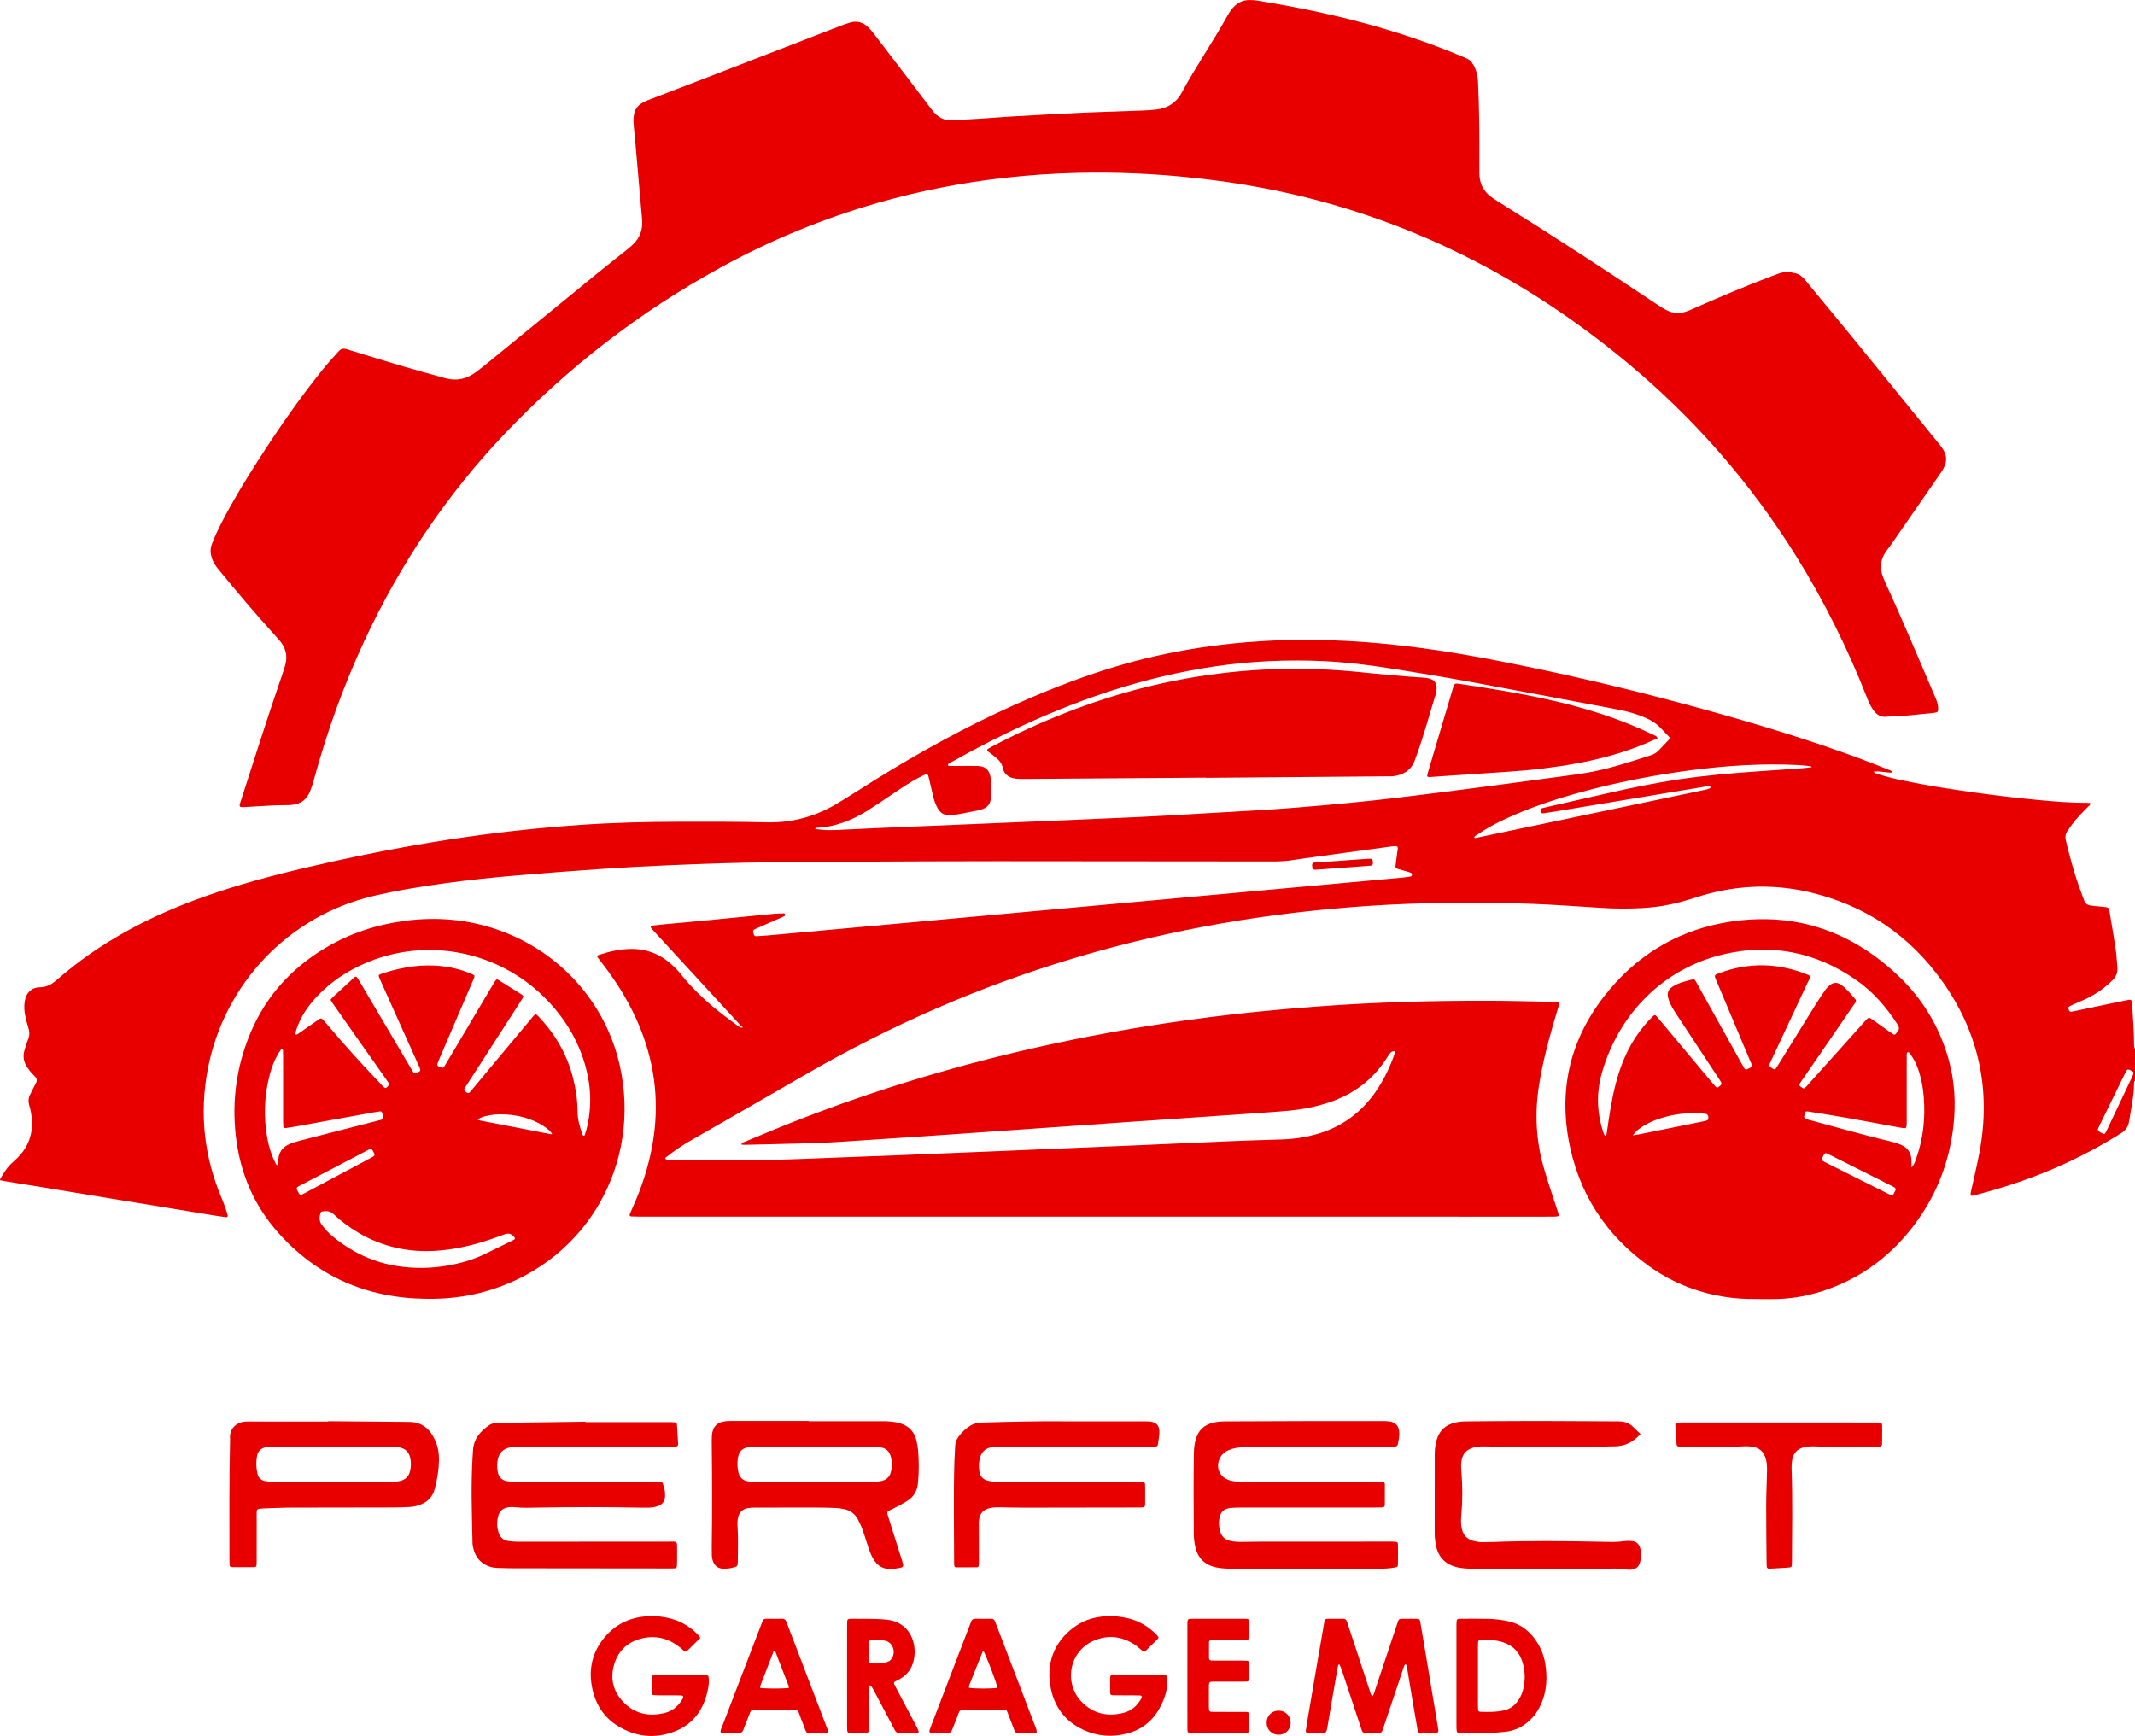 <svg width="91" height="74" viewBox="0 0 91 74" fill="none" xmlns="http://www.w3.org/2000/svg">
<g clip-path="url(#clip0_15_754)">
<path d="M10.225 34.382C10.198 34.308 10.23 34.248 10.25 34.187C10.832 32.383 11.401 30.575 12.02 28.783C12.078 28.616 12.136 28.448 12.175 28.275C12.252 27.941 12.172 27.645 11.975 27.376C11.903 27.279 11.819 27.19 11.738 27.101C10.898 26.175 10.089 25.223 9.298 24.254C9.173 24.101 9.069 23.939 9.015 23.745C8.963 23.56 8.96 23.38 9.029 23.196C9.155 22.863 9.308 22.544 9.471 22.229C9.93 21.341 10.449 20.488 10.988 19.648C11.824 18.343 12.703 17.068 13.67 15.857C13.915 15.551 14.173 15.257 14.44 14.97C14.546 14.857 14.644 14.843 14.785 14.887C15.593 15.138 16.402 15.386 17.213 15.626C17.802 15.799 18.395 15.957 18.985 16.123C19.47 16.259 19.906 16.147 20.3 15.853C20.554 15.664 20.798 15.461 21.043 15.26C22.529 14.046 24.015 12.831 25.502 11.618C25.906 11.288 26.318 10.968 26.725 10.642C26.812 10.572 26.896 10.497 26.977 10.421C27.286 10.133 27.403 9.771 27.368 9.357C27.318 8.752 27.262 8.147 27.209 7.542C27.159 6.965 27.109 6.387 27.058 5.81C27.046 5.68 27.029 5.55 27.017 5.42C27.009 5.337 27.004 5.252 27.002 5.168C26.993 4.703 27.147 4.457 27.582 4.285C28.318 3.996 29.059 3.72 29.796 3.435C31.808 2.657 33.82 1.877 35.833 1.099C35.971 1.045 36.112 0.997 36.255 0.956C36.54 0.877 36.788 0.957 37 1.156C37.081 1.232 37.154 1.318 37.222 1.406C38.061 2.503 38.901 3.598 39.733 4.699C39.961 5 40.242 5.152 40.618 5.129C41.082 5.1 41.546 5.074 42.01 5.044C42.39 5.019 42.77 4.985 43.15 4.964C44.469 4.893 45.786 4.809 47.106 4.768C47.654 4.751 48.203 4.732 48.751 4.71C48.927 4.703 49.104 4.69 49.279 4.67C49.753 4.615 50.13 4.392 50.359 3.968C50.966 2.841 51.697 1.789 52.317 0.671C52.399 0.524 52.493 0.385 52.614 0.266C52.789 0.095 52.995 0.008 53.24 0.001C53.475 -0.005 53.703 0.044 53.931 0.083C55.389 0.328 56.836 0.628 58.263 1.018C59.646 1.395 61.002 1.852 62.324 2.409C62.376 2.431 62.426 2.456 62.478 2.475C62.636 2.533 62.739 2.649 62.817 2.792C62.935 3.01 62.986 3.241 62.998 3.49C63.054 4.666 63.059 5.844 63.055 7.022C63.055 7.153 63.054 7.283 63.056 7.414C63.063 7.825 63.229 8.155 63.561 8.396C63.651 8.462 63.744 8.524 63.839 8.583C66.137 10.017 68.408 11.494 70.661 13C70.777 13.077 70.896 13.151 71.019 13.216C71.297 13.361 71.588 13.381 71.884 13.276C71.98 13.242 72.074 13.202 72.168 13.16C73.282 12.668 74.404 12.192 75.544 11.761C75.631 11.729 75.72 11.7 75.806 11.665C76.042 11.572 76.28 11.588 76.519 11.646C76.698 11.689 76.829 11.8 76.946 11.942C77.637 12.786 78.337 13.624 79.027 14.469C80.23 15.943 81.429 17.421 82.628 18.898C82.699 18.984 82.769 19.073 82.827 19.168C82.974 19.408 82.992 19.659 82.862 19.914C82.825 19.989 82.786 20.065 82.738 20.133C82.054 21.123 81.369 22.113 80.683 23.101C80.593 23.232 80.497 23.358 80.403 23.486C80.151 23.83 80.103 24.201 80.261 24.599C80.292 24.677 80.322 24.755 80.357 24.831C81.112 26.468 81.802 28.132 82.514 29.787C82.574 29.926 82.611 30.069 82.61 30.221C82.609 30.332 82.593 30.356 82.493 30.376C82.457 30.384 82.42 30.391 82.383 30.394C81.781 30.444 81.182 30.533 80.577 30.543C80.531 30.544 80.483 30.541 80.438 30.549C80.161 30.593 79.979 30.458 79.829 30.243C79.722 30.088 79.647 29.918 79.579 29.744C78.75 27.636 77.747 25.615 76.549 23.694C74.592 20.555 72.189 17.809 69.347 15.451C67.188 13.658 64.867 12.116 62.353 10.871C59.66 9.538 56.84 8.589 53.892 8.025C52.869 7.829 51.839 7.682 50.803 7.573C49.182 7.402 47.558 7.331 45.929 7.369C44.916 7.392 43.906 7.462 42.897 7.572C41.036 7.776 39.205 8.134 37.404 8.65C35.071 9.32 32.839 10.239 30.709 11.406C27.27 13.291 24.198 15.661 21.494 18.508C19.014 21.119 17.035 24.078 15.516 27.349C14.638 29.241 13.935 31.198 13.386 33.212C13.34 33.383 13.286 33.553 13.222 33.718C13.084 34.071 12.826 34.274 12.445 34.308C12.399 34.312 12.353 34.32 12.306 34.32C11.701 34.316 11.099 34.368 10.495 34.399C10.404 34.404 10.31 34.423 10.225 34.383V34.382Z" fill="#E80000"/>
<path d="M55.635 66.871C54.603 66.871 53.572 66.871 52.539 66.871C52.307 66.871 52.076 66.862 51.846 66.815C51.343 66.712 51.044 66.41 50.941 65.908C50.907 65.743 50.886 65.577 50.884 65.408C50.873 64.24 50.869 63.072 50.888 61.903C50.891 61.706 50.92 61.513 50.977 61.324C51.087 60.96 51.332 60.74 51.694 60.65C51.875 60.604 52.06 60.591 52.247 60.59C53.344 60.588 54.441 60.581 55.538 60.578C56.635 60.576 57.732 60.576 58.829 60.576C58.95 60.576 59.072 60.573 59.191 60.587C59.493 60.623 59.634 60.786 59.642 61.089C59.647 61.25 59.612 61.404 59.58 61.56C59.568 61.623 59.528 61.659 59.466 61.662C59.373 61.668 59.28 61.668 59.187 61.668C57.774 61.668 56.361 61.665 54.948 61.669C54.297 61.67 53.646 61.685 52.995 61.692C52.769 61.694 52.552 61.733 52.345 61.825C52.215 61.883 52.106 61.966 52.031 62.092C51.784 62.506 51.95 62.955 52.407 63.102C52.55 63.148 52.698 63.157 52.848 63.157C54.075 63.157 55.302 63.16 56.529 63.161C57.255 63.161 57.98 63.16 58.705 63.16C58.779 63.16 58.854 63.161 58.928 63.164C58.996 63.167 59.027 63.209 59.027 63.274C59.027 63.564 59.028 63.853 59.026 64.143C59.025 64.225 58.994 64.252 58.902 64.257C58.809 64.262 58.716 64.262 58.623 64.262C56.717 64.262 54.811 64.263 52.905 64.264C52.757 64.264 52.607 64.264 52.459 64.279C52.167 64.309 52.028 64.443 51.973 64.731C51.935 64.928 51.956 65.123 52.017 65.311C52.082 65.515 52.23 65.636 52.435 65.683C52.58 65.716 52.729 65.728 52.878 65.726C53.167 65.723 53.455 65.717 53.743 65.717C55.593 65.716 57.443 65.716 59.293 65.715C59.34 65.715 59.386 65.715 59.433 65.718C59.565 65.726 59.584 65.74 59.585 65.863C59.588 66.134 59.588 66.405 59.584 66.676C59.583 66.782 59.564 66.796 59.453 66.817C59.224 66.862 58.992 66.871 58.759 66.871C57.718 66.871 56.676 66.871 55.635 66.871L55.635 66.871Z" fill="#E80000"/>
<path d="M24.954 60.624C26.153 60.624 27.352 60.624 28.551 60.624C28.579 60.624 28.607 60.624 28.635 60.624C28.863 60.626 28.849 60.642 28.862 60.842C28.877 61.075 28.892 61.308 28.903 61.542C28.907 61.63 28.877 61.658 28.789 61.664C28.715 61.669 28.641 61.668 28.566 61.668C26.447 61.667 24.328 61.666 22.209 61.664C22.041 61.664 21.874 61.668 21.71 61.705C21.447 61.764 21.285 61.926 21.224 62.187C21.181 62.371 21.18 62.559 21.216 62.744C21.259 62.971 21.4 63.108 21.627 63.142C21.746 63.159 21.868 63.159 21.988 63.159C23.903 63.16 25.818 63.16 27.733 63.16C27.798 63.16 27.863 63.159 27.928 63.16C28.254 63.166 28.224 63.106 28.323 63.488C28.346 63.577 28.349 63.673 28.348 63.766C28.344 63.991 28.24 64.131 28.026 64.205C27.893 64.251 27.755 64.267 27.614 64.269C27.485 64.27 27.354 64.269 27.224 64.266C25.821 64.237 24.417 64.239 23.014 64.263C22.651 64.269 22.289 64.288 21.927 64.247C21.808 64.233 21.687 64.24 21.568 64.275C21.414 64.321 21.305 64.415 21.254 64.567C21.165 64.833 21.169 65.101 21.263 65.364C21.327 65.545 21.465 65.654 21.652 65.686C21.78 65.708 21.911 65.719 22.041 65.719C24.169 65.719 26.298 65.715 28.426 65.716C28.921 65.716 28.854 65.659 28.86 66.145C28.862 66.341 28.86 66.537 28.855 66.733C28.854 66.82 28.821 66.851 28.738 66.856C28.683 66.86 28.627 66.859 28.571 66.859C26.35 66.857 24.128 66.855 21.907 66.852C21.684 66.852 21.461 66.845 21.238 66.838C21.117 66.834 20.996 66.823 20.88 66.784C20.449 66.636 20.22 66.32 20.149 65.879C20.14 65.824 20.139 65.767 20.138 65.711C20.112 64.497 20.068 63.282 20.145 62.068C20.151 61.975 20.156 61.882 20.164 61.789C20.203 61.306 20.493 60.992 20.87 60.74C20.957 60.682 21.058 60.662 21.163 60.66C21.265 60.657 21.367 60.653 21.469 60.651C22.631 60.635 23.793 60.62 24.954 60.605C24.954 60.611 24.954 60.617 24.954 60.623L24.954 60.624Z" fill="#E80000"/>
<path d="M69.923 61.126C69.865 61.185 69.834 61.219 69.801 61.25C69.528 61.514 69.201 61.648 68.819 61.654C67.025 61.688 65.23 61.706 63.436 61.659C63.251 61.655 63.065 61.647 62.88 61.687C62.5 61.771 62.318 61.966 62.283 62.356C62.272 62.485 62.278 62.618 62.289 62.748C62.34 63.355 62.343 63.961 62.287 64.567C62.269 64.772 62.26 64.977 62.309 65.181C62.376 65.454 62.543 65.62 62.811 65.687C62.928 65.716 63.047 65.74 63.169 65.737C63.327 65.734 63.485 65.736 63.643 65.73C65.196 65.672 66.748 65.69 68.301 65.722C68.608 65.728 68.914 65.742 69.22 65.696C69.329 65.679 69.443 65.68 69.553 65.69C69.74 65.706 69.86 65.813 69.911 65.994C69.969 66.197 69.961 66.402 69.902 66.603C69.846 66.793 69.713 66.901 69.516 66.912C69.406 66.918 69.294 66.902 69.183 66.894C69.054 66.884 68.924 66.859 68.795 66.864C67.679 66.9 66.563 66.868 65.448 66.872C64.564 66.876 63.681 66.872 62.797 66.871C62.574 66.87 62.352 66.861 62.132 66.813C61.612 66.699 61.302 66.383 61.2 65.858C61.17 65.701 61.153 65.544 61.152 65.385C61.152 64.254 61.153 63.123 61.153 61.992C61.153 61.776 61.18 61.564 61.243 61.356C61.359 60.972 61.617 60.741 62 60.649C62.154 60.612 62.31 60.591 62.47 60.591C62.832 60.59 63.195 60.583 63.557 60.581C65.371 60.569 67.184 60.576 68.997 60.59C69.26 60.592 69.466 60.673 69.642 60.858C69.726 60.945 69.817 61.025 69.923 61.126V61.126Z" fill="#E80000"/>
<path d="M45.362 60.588C46.496 60.588 47.63 60.588 48.763 60.589C48.884 60.589 49.004 60.585 49.123 60.618C49.297 60.666 49.393 60.779 49.411 60.955C49.433 61.171 49.376 61.381 49.349 61.594C49.343 61.633 49.306 61.657 49.268 61.66C49.203 61.667 49.138 61.668 49.073 61.668C46.926 61.668 44.779 61.667 42.633 61.667C42.503 61.667 42.373 61.666 42.244 61.693C42.004 61.744 41.847 61.881 41.776 62.12C41.716 62.321 41.71 62.526 41.744 62.73C41.778 62.931 41.899 63.067 42.1 63.117C42.181 63.137 42.264 63.152 42.346 63.157C42.467 63.165 42.588 63.163 42.709 63.162C44.623 63.161 46.538 63.16 48.452 63.159C48.489 63.159 48.527 63.158 48.564 63.159C48.807 63.163 48.808 63.163 48.81 63.408C48.812 63.642 48.812 63.876 48.809 64.109C48.807 64.232 48.785 64.251 48.66 64.259C48.613 64.262 48.567 64.261 48.52 64.261C46.912 64.264 45.305 64.268 43.697 64.268C43.344 64.268 42.99 64.258 42.638 64.252C42.488 64.249 42.34 64.253 42.194 64.285C41.913 64.346 41.757 64.516 41.727 64.804C41.715 64.924 41.722 65.046 41.722 65.168C41.722 65.644 41.724 66.12 41.725 66.597C41.725 66.643 41.722 66.69 41.717 66.736C41.712 66.777 41.686 66.808 41.646 66.809C41.349 66.812 41.052 66.813 40.755 66.812C40.701 66.812 40.675 66.772 40.671 66.72C40.668 66.674 40.667 66.627 40.667 66.58C40.666 65.151 40.637 63.722 40.679 62.292C40.685 62.078 40.706 61.864 40.711 61.649C40.714 61.502 40.763 61.375 40.845 61.258C40.986 61.057 41.161 60.893 41.371 60.765C41.519 60.676 41.678 60.646 41.85 60.641C43.02 60.606 44.191 60.578 45.362 60.588V60.588Z" fill="#E80000"/>
<path d="M58.497 72.311C58.568 72.217 58.586 72.113 58.618 72.017C58.924 71.106 59.226 70.193 59.532 69.281C59.632 68.982 59.583 69.005 59.917 69.004C60.075 69.003 60.233 69.002 60.391 69.006C60.497 69.009 60.516 69.026 60.536 69.136C60.609 69.559 60.681 69.983 60.752 70.406C60.93 71.475 61.108 72.543 61.286 73.611C61.329 73.869 61.33 73.87 61.059 73.871C60.901 73.872 60.743 73.874 60.585 73.87C60.457 73.867 60.442 73.856 60.42 73.731C60.365 73.428 60.313 73.124 60.262 72.82C60.164 72.24 60.067 71.66 59.97 71.08C59.961 71.026 59.962 70.966 59.896 70.941C59.835 71.015 59.819 71.108 59.789 71.196C59.522 71.992 59.254 72.788 58.986 73.585C58.965 73.647 58.941 73.707 58.923 73.77C58.901 73.845 58.849 73.871 58.776 73.871C58.581 73.87 58.386 73.868 58.191 73.871C58.114 73.871 58.069 73.835 58.046 73.766C58.019 73.687 57.992 73.607 57.966 73.528C57.705 72.739 57.444 71.95 57.182 71.162C57.159 71.092 57.126 71.025 57.095 70.958C57.092 70.952 57.051 70.953 57.049 70.96C57.035 70.994 57.025 71.03 57.019 71.066C56.872 71.912 56.721 72.758 56.581 73.605C56.53 73.915 56.502 73.868 56.265 73.871C56.089 73.873 55.912 73.87 55.735 73.866C55.68 73.865 55.65 73.829 55.657 73.774C55.683 73.599 55.711 73.424 55.741 73.249C55.967 71.923 56.191 70.598 56.424 69.274C56.472 69.001 56.423 69.003 56.734 69.004C56.902 69.004 57.069 69.007 57.236 69.003C57.337 69.001 57.39 69.046 57.417 69.14C57.448 69.247 57.487 69.353 57.522 69.459C57.805 70.319 58.087 71.179 58.373 72.038C58.402 72.125 58.409 72.223 58.497 72.311L58.497 72.311Z" fill="#E80000"/>
<path d="M75.819 60.638C77.175 60.638 78.532 60.638 79.889 60.639C80.254 60.639 80.222 60.613 80.224 60.967C80.225 61.163 80.223 61.359 80.22 61.555C80.22 61.622 80.181 61.657 80.118 61.663C80.071 61.668 80.025 61.669 79.978 61.67C79.142 61.685 78.306 61.717 77.47 61.659C77.359 61.651 77.247 61.651 77.136 61.657C77.053 61.661 76.97 61.676 76.889 61.694C76.602 61.759 76.439 61.948 76.39 62.231C76.366 62.368 76.358 62.511 76.364 62.65C76.411 63.948 76.382 65.246 76.378 66.545C76.378 66.573 76.378 66.601 76.377 66.629C76.371 66.807 76.372 66.81 76.187 66.824C75.937 66.841 75.686 66.857 75.436 66.868C75.332 66.872 75.309 66.845 75.301 66.737C75.297 66.69 75.297 66.643 75.297 66.597C75.29 65.784 75.279 64.971 75.281 64.158C75.281 63.701 75.304 63.243 75.314 62.786C75.318 62.609 75.322 62.432 75.282 62.256C75.199 61.891 75.006 61.705 74.638 61.661C74.51 61.646 74.378 61.645 74.249 61.655C73.404 61.723 72.558 61.688 71.713 61.67C71.667 61.669 71.62 61.668 71.574 61.666C71.511 61.663 71.466 61.638 71.462 61.568C71.442 61.298 71.422 61.028 71.407 60.758C71.402 60.674 71.435 60.645 71.525 60.641C71.609 60.637 71.692 60.638 71.776 60.638C73.124 60.638 74.471 60.638 75.819 60.638H75.819Z" fill="#E80000"/>
<path d="M48.542 71.403C48.867 71.403 49.192 71.402 49.518 71.404C49.758 71.406 49.76 71.41 49.758 71.66C49.756 71.876 49.723 72.089 49.654 72.293C49.38 73.107 48.867 73.686 48.017 73.901C47.394 74.059 46.777 74.012 46.191 73.745C45.384 73.377 44.912 72.727 44.768 71.862C44.575 70.708 45.077 69.821 45.9 69.28C46.266 69.038 46.677 68.93 47.109 68.897C47.455 68.872 47.795 68.909 48.131 68.996C48.594 69.117 48.984 69.359 49.313 69.703C49.395 69.788 49.398 69.812 49.323 69.888C49.166 70.047 49.007 70.204 48.847 70.359C48.779 70.424 48.756 70.42 48.68 70.36C48.564 70.267 48.455 70.162 48.33 70.084C47.856 69.784 47.341 69.699 46.807 69.867C45.553 70.261 45.312 71.742 46.106 72.549C46.612 73.062 47.222 73.19 47.902 73.01C48.242 72.92 48.488 72.696 48.654 72.385C48.687 72.323 48.661 72.277 48.587 72.273C48.495 72.269 48.402 72.269 48.309 72.269C48.03 72.268 47.751 72.27 47.472 72.266C47.339 72.264 47.32 72.245 47.318 72.124C47.314 71.927 47.314 71.731 47.318 71.535C47.32 71.428 47.341 71.407 47.455 71.406C47.817 71.403 48.18 71.405 48.542 71.405V71.404L48.542 71.403Z" fill="#E80000"/>
<path d="M29.849 69.821C29.666 70.002 29.481 70.185 29.296 70.367C29.249 70.413 29.201 70.419 29.15 70.372C29.102 70.327 29.055 70.282 29.005 70.241C28.529 69.853 27.989 69.7 27.387 69.835C26.788 69.97 26.366 70.336 26.184 70.927C26.001 71.523 26.118 72.078 26.554 72.538C27.051 73.062 27.665 73.187 28.346 73.015C28.677 72.931 28.92 72.717 29.091 72.421C29.151 72.318 29.124 72.272 28.995 72.27C28.688 72.267 28.382 72.269 28.075 72.268C28.001 72.267 27.926 72.263 27.852 72.257C27.811 72.254 27.784 72.225 27.783 72.183C27.782 71.95 27.782 71.717 27.785 71.484C27.785 71.443 27.813 71.415 27.855 71.412C27.901 71.407 27.948 71.404 27.994 71.404C28.664 71.404 29.333 71.404 30.003 71.404C30.04 71.404 30.077 71.405 30.114 71.408C30.168 71.412 30.197 71.443 30.204 71.496C30.226 71.655 30.213 71.815 30.183 71.97C30.023 72.814 29.591 73.472 28.784 73.795C27.94 74.133 27.1 74.05 26.323 73.567C25.731 73.199 25.384 72.64 25.242 71.964C25.092 71.246 25.207 70.568 25.64 69.963C26.116 69.299 26.769 68.952 27.577 68.897C27.932 68.872 28.283 68.911 28.626 69.007C29.086 69.134 29.473 69.383 29.797 69.733C29.815 69.752 29.825 69.78 29.849 69.821L29.849 69.821Z" fill="#E80000"/>
<path d="M50.61 71.436C50.61 70.707 50.609 69.979 50.61 69.251C50.611 69.007 50.614 69.004 50.859 69.004C51.574 69.003 52.289 69.004 53.004 69.004C53.051 69.004 53.097 69.006 53.143 69.008C53.195 69.011 53.236 69.038 53.239 69.09C53.257 69.332 53.257 69.575 53.24 69.817C53.236 69.871 53.194 69.894 53.144 69.897C53.069 69.9 52.995 69.901 52.921 69.901C52.559 69.901 52.197 69.901 51.834 69.901C51.769 69.901 51.704 69.903 51.639 69.904C51.572 69.904 51.533 69.941 51.532 70.005C51.529 70.229 51.529 70.453 51.531 70.677C51.532 70.739 51.565 70.782 51.634 70.783C51.708 70.784 51.782 70.786 51.856 70.786C52.228 70.786 52.599 70.786 52.971 70.787C53.036 70.787 53.101 70.789 53.166 70.795C53.206 70.798 53.235 70.824 53.238 70.865C53.259 71.107 53.254 71.35 53.241 71.592C53.239 71.643 53.203 71.676 53.149 71.678C53.075 71.682 53.001 71.684 52.927 71.684C52.565 71.684 52.202 71.684 51.84 71.684C51.775 71.684 51.71 71.683 51.645 71.687C51.561 71.692 51.537 71.719 51.529 71.81C51.526 71.847 51.526 71.885 51.526 71.922C51.525 72.193 51.523 72.463 51.526 72.734C51.529 72.97 51.531 72.972 51.755 72.973C52.117 72.975 52.48 72.971 52.842 72.974C53.302 72.979 53.245 72.91 53.25 73.398C53.251 73.519 53.249 73.64 53.244 73.762C53.241 73.825 53.206 73.865 53.139 73.867C53.084 73.87 53.028 73.871 52.972 73.871C52.276 73.871 51.579 73.871 50.883 73.871C50.845 73.871 50.808 73.872 50.771 73.87C50.63 73.864 50.613 73.852 50.611 73.704C50.608 73.302 50.61 72.901 50.61 72.499C50.609 72.145 50.61 71.79 50.61 71.435V71.436Z" fill="#E80000"/>
<path d="M54.492 73.947C54.201 73.945 53.985 73.722 53.988 73.427C53.991 73.133 54.213 72.917 54.507 72.92C54.795 72.924 55.015 73.151 55.012 73.442C55.008 73.733 54.785 73.949 54.492 73.947Z" fill="#E60000"/>
<path d="M57.268 36.681C57.619 36.655 57.97 36.63 58.321 36.605C58.478 36.594 58.514 36.623 58.518 36.759C58.521 36.862 58.497 36.895 58.395 36.904C58.127 36.926 57.859 36.944 57.591 36.964C57.12 36.998 56.649 37.033 56.178 37.067C56.15 37.069 56.122 37.072 56.095 37.073C55.974 37.076 55.946 37.053 55.93 36.938C55.913 36.809 55.942 36.77 56.075 36.761C56.473 36.733 56.87 36.707 57.268 36.681V36.681Z" fill="#E20000"/>
<path d="M90.959 44.468C90.956 43.944 90.914 43.423 90.884 42.9C90.864 42.559 90.855 42.595 90.559 42.655C89.894 42.789 89.23 42.932 88.566 43.072C88.475 43.091 88.384 43.109 88.293 43.126C88.223 43.138 88.192 43.092 88.173 43.035C88.154 42.978 88.155 42.922 88.216 42.89C88.282 42.856 88.351 42.827 88.419 42.797C88.589 42.721 88.761 42.651 88.929 42.571C89.344 42.372 89.714 42.108 90.041 41.784C90.196 41.63 90.272 41.45 90.248 41.228C90.222 40.986 90.217 40.742 90.182 40.502C90.107 39.994 90.021 39.488 89.935 38.982C89.879 38.654 89.91 38.68 89.572 38.651C89.424 38.638 89.277 38.619 89.129 38.603C88.977 38.586 88.867 38.515 88.823 38.359C88.81 38.315 88.79 38.272 88.774 38.228C88.524 37.583 88.326 36.921 88.157 36.251C88.12 36.106 88.086 35.96 88.05 35.815C88.018 35.681 88.033 35.554 88.11 35.439C88.177 35.338 88.246 35.239 88.318 35.141C88.525 34.864 88.77 34.62 89.013 34.376C89.049 34.34 89.11 34.311 89.083 34.229C89.033 34.227 88.978 34.221 88.924 34.221C88.216 34.225 87.512 34.161 86.809 34.095C85.93 34.013 85.053 33.907 84.178 33.785C83.147 33.641 82.119 33.482 81.099 33.268C80.726 33.189 80.355 33.103 79.993 32.979C79.948 32.964 79.881 32.965 79.873 32.884C79.939 32.884 80.003 32.881 80.067 32.885C80.132 32.888 80.197 32.897 80.262 32.904C80.336 32.912 80.409 32.924 80.484 32.929C80.541 32.932 80.603 32.948 80.664 32.916C80.62 32.848 80.564 32.837 80.513 32.817C80.089 32.652 79.667 32.48 79.239 32.322C77.135 31.545 74.991 30.895 72.832 30.295C70.359 29.608 67.867 28.996 65.355 28.471C63.544 28.093 61.727 27.752 59.888 27.536C58.779 27.405 57.667 27.319 56.551 27.287C55.053 27.244 53.559 27.306 52.069 27.484C50.802 27.635 49.552 27.869 48.319 28.197C46.571 28.662 44.888 29.308 43.239 30.047C41.181 30.969 39.21 32.056 37.294 33.246C36.764 33.575 36.242 33.916 35.708 34.238C34.777 34.799 33.776 35.081 32.681 35.054C31.426 35.023 30.17 35.027 28.915 35.029C27.52 35.032 26.126 35.067 24.734 35.163C23.398 35.255 22.066 35.388 20.739 35.56C19.697 35.696 18.659 35.855 17.624 36.038C16.096 36.307 14.576 36.624 13.064 36.979C11.597 37.323 10.143 37.711 8.721 38.216C7.297 38.722 5.926 39.34 4.638 40.138C3.86 40.619 3.124 41.157 2.435 41.76C2.22 41.947 1.999 42.084 1.691 42.086C1.34 42.088 1.111 42.328 1.055 42.679C1.019 42.904 1.034 43.127 1.086 43.348C1.123 43.502 1.159 43.657 1.208 43.808C1.265 43.984 1.267 44.15 1.192 44.324C1.129 44.469 1.089 44.624 1.043 44.776C0.964 45.034 1.011 45.272 1.16 45.495C1.255 45.636 1.362 45.765 1.482 45.882C1.578 45.975 1.591 46.064 1.527 46.18C1.442 46.335 1.367 46.496 1.286 46.654C1.21 46.803 1.198 46.956 1.247 47.116C1.275 47.205 1.297 47.297 1.315 47.388C1.432 48.014 1.35 48.598 0.956 49.116C0.837 49.272 0.697 49.409 0.55 49.539C0.316 49.744 0.154 50.004 0.001 50.271C-0.002 50.277 0.003 50.289 0.006 50.309C0.111 50.33 0.22 50.354 0.329 50.371C0.843 50.455 1.357 50.536 1.871 50.62C3.072 50.818 4.273 51.016 5.475 51.213C6.704 51.415 7.933 51.617 9.162 51.818C9.318 51.843 9.474 51.866 9.63 51.887C9.685 51.894 9.72 51.855 9.705 51.803C9.637 51.56 9.551 51.323 9.453 51.091C8.696 49.303 8.491 47.454 8.862 45.546C9.567 41.92 12.308 39.052 15.881 38.201C16.895 37.959 17.923 37.795 18.954 37.653C19.94 37.516 20.929 37.411 21.92 37.327C23.142 37.222 24.366 37.127 25.59 37.044C26.592 36.976 27.595 36.921 28.598 36.879C30.019 36.818 31.442 36.769 32.864 36.757C37.16 36.719 41.456 36.705 45.752 36.714C48.589 36.719 51.425 36.719 54.261 36.721C54.568 36.721 54.873 36.704 55.177 36.652C55.48 36.6 55.784 36.563 56.088 36.522C56.705 36.437 57.322 36.353 57.939 36.268C58.39 36.207 58.842 36.145 59.293 36.084C59.339 36.077 59.385 36.072 59.432 36.07C59.568 36.062 59.59 36.088 59.573 36.234C59.568 36.271 59.559 36.307 59.554 36.344C59.529 36.529 59.503 36.714 59.482 36.9C59.472 36.989 59.491 37.013 59.58 37.04C59.704 37.078 59.831 37.11 59.956 37.146C60.018 37.164 60.081 37.182 60.141 37.207C60.179 37.223 60.186 37.261 60.182 37.301C60.179 37.334 60.157 37.356 60.132 37.361C60.022 37.379 59.912 37.397 59.801 37.407C58.968 37.484 58.135 37.56 57.302 37.636C56.283 37.728 55.265 37.821 54.247 37.914C53.219 38.008 52.192 38.101 51.164 38.195C49.933 38.307 48.702 38.419 47.471 38.532C46.239 38.644 45.008 38.756 43.777 38.868C42.545 38.98 41.314 39.093 40.083 39.205C38.852 39.317 37.621 39.429 36.389 39.542C35.158 39.654 33.927 39.766 32.696 39.878C32.547 39.891 32.399 39.899 32.25 39.908C32.188 39.913 32.143 39.889 32.127 39.823C32.123 39.805 32.115 39.788 32.111 39.77C32.087 39.678 32.096 39.647 32.173 39.61C32.256 39.569 32.342 39.532 32.427 39.495C32.717 39.369 33.007 39.243 33.297 39.116C33.348 39.094 33.399 39.07 33.445 39.04C33.467 39.026 33.48 38.995 33.46 38.967C33.45 38.953 33.434 38.935 33.421 38.935C33.273 38.939 33.124 38.94 32.977 38.954C32.107 39.037 31.238 39.125 30.368 39.209C29.683 39.275 28.998 39.336 28.313 39.401C28.137 39.418 27.962 39.438 27.786 39.457C27.748 39.462 27.722 39.512 27.743 39.54C27.777 39.584 27.812 39.627 27.849 39.668C29.073 41 30.298 42.332 31.523 43.663C31.565 43.709 31.598 43.767 31.666 43.781C31.666 43.781 31.665 43.781 31.665 43.781H31.666C31.667 43.781 31.668 43.782 31.669 43.782C31.665 43.784 31.661 43.787 31.657 43.789C31.653 43.795 31.651 43.803 31.642 43.798C31.641 43.797 31.641 43.797 31.641 43.796C31.588 43.817 31.54 43.795 31.493 43.76C31.269 43.593 31.041 43.431 30.82 43.26C30.154 42.746 29.538 42.18 29.012 41.518C28.902 41.38 28.777 41.252 28.647 41.133C28.153 40.678 27.572 40.444 26.898 40.45C26.427 40.454 25.977 40.557 25.533 40.703C25.501 40.713 25.461 40.724 25.459 40.791C25.529 40.882 25.607 40.986 25.686 41.088C26.345 41.942 26.9 42.856 27.301 43.861C27.944 45.472 28.113 47.131 27.801 48.84C27.634 49.755 27.346 50.63 26.965 51.476C26.923 51.57 26.881 51.664 26.843 51.759C26.823 51.807 26.852 51.852 26.907 51.855C27.037 51.86 27.167 51.863 27.297 51.863C40.147 51.864 52.997 51.864 65.847 51.864C65.977 51.864 66.108 51.864 66.238 51.863C66.284 51.862 66.33 51.859 66.376 51.853C66.42 51.848 66.445 51.817 66.435 51.777C66.415 51.695 66.388 51.616 66.362 51.536C66.171 50.96 65.977 50.385 65.807 49.802C65.469 48.643 65.408 47.471 65.595 46.279C65.735 45.391 65.954 44.523 66.203 43.661C66.28 43.392 66.365 43.125 66.442 42.856C66.471 42.755 66.442 42.719 66.338 42.711C66.282 42.706 66.226 42.706 66.171 42.705C65.278 42.689 64.386 42.662 63.493 42.66C61.047 42.653 58.603 42.721 56.163 42.903C55.292 42.968 54.422 43.042 53.552 43.131C52.229 43.265 50.911 43.433 49.597 43.632C47.869 43.894 46.152 44.213 44.445 44.591C40.844 45.388 37.322 46.449 33.886 47.794C33.159 48.079 32.44 48.386 31.718 48.683C31.67 48.703 31.606 48.707 31.605 48.794C31.649 48.797 31.693 48.802 31.737 48.801C32.713 48.778 33.689 48.757 34.665 48.729C35.055 48.718 35.446 48.697 35.835 48.672C36.874 48.606 37.913 48.535 38.952 48.465C39.564 48.424 40.176 48.383 40.788 48.34C41.799 48.27 42.81 48.198 43.82 48.127C44.414 48.085 45.008 48.045 45.601 48.003C46.593 47.934 47.585 47.862 48.578 47.793C49.199 47.75 49.82 47.709 50.442 47.666C51.406 47.6 52.371 47.534 53.335 47.466C53.882 47.427 54.43 47.394 54.976 47.342C55.523 47.29 56.06 47.183 56.585 47.014C57.672 46.666 58.534 46.025 59.143 45.048C59.177 44.993 59.214 44.938 59.256 44.889C59.306 44.831 59.325 44.828 59.472 44.799C59.464 44.839 59.46 44.875 59.448 44.909C59.245 45.484 58.987 46.031 58.639 46.533C57.998 47.46 57.138 48.073 56.051 48.365C55.591 48.489 55.122 48.559 54.647 48.572C53.234 48.61 51.823 48.669 50.411 48.735C49.101 48.797 47.791 48.849 46.482 48.905C45.144 48.962 43.806 49.017 42.469 49.073C41.103 49.129 39.738 49.187 38.372 49.241C36.913 49.299 35.455 49.351 33.996 49.409C32.156 49.483 30.314 49.44 28.474 49.431C28.433 49.43 28.379 49.447 28.347 49.359C28.369 49.345 28.4 49.327 28.429 49.304C28.743 49.055 29.071 48.829 29.42 48.629C31.028 47.709 32.634 46.787 34.237 45.859C36.092 44.786 37.996 43.815 39.962 42.963C43.605 41.385 47.379 40.245 51.275 39.506C53.369 39.109 55.479 38.839 57.602 38.67C58.668 38.585 59.736 38.53 60.805 38.503C62.525 38.459 64.245 38.476 65.964 38.558C66.382 38.578 66.799 38.61 67.217 38.633C67.848 38.669 68.478 38.73 69.111 38.731C69.706 38.733 70.299 38.709 70.889 38.611C71.377 38.529 71.849 38.395 72.319 38.244C73.876 37.743 75.458 37.654 77.053 38.015C79.47 38.562 81.406 39.863 82.831 41.893C84.359 44.071 84.864 46.49 84.373 49.112C84.272 49.654 84.141 50.19 84.024 50.728C83.959 51.024 83.983 50.995 84.237 50.93C85.518 50.601 86.765 50.173 87.97 49.623C88.809 49.239 89.618 48.801 90.4 48.31C90.597 48.186 90.717 48.029 90.748 47.799C90.765 47.679 90.789 47.56 90.808 47.44C90.871 47.044 90.957 46.65 90.956 46.246C90.956 46.181 90.956 46.114 91 46.059V44.713C90.953 44.637 90.959 44.551 90.958 44.468L90.959 44.468ZM31.667 43.781C31.668 43.781 31.669 43.781 31.671 43.781C31.67 43.781 31.67 43.781 31.669 43.782C31.669 43.781 31.668 43.781 31.667 43.781ZM61.403 33.777C60.702 33.866 60.001 33.953 59.3 34.035C58.727 34.101 58.154 34.164 57.581 34.219C56.794 34.295 56.008 34.366 55.22 34.429C54.618 34.478 54.015 34.516 53.411 34.552C52.168 34.627 50.924 34.697 49.68 34.768C49.291 34.79 48.9 34.81 48.511 34.828C47.452 34.875 46.393 34.922 45.334 34.967C43.959 35.025 42.584 35.081 41.209 35.139C39.89 35.194 38.571 35.248 37.252 35.304C36.713 35.328 36.175 35.357 35.636 35.381C35.487 35.387 35.338 35.389 35.19 35.382C35.042 35.375 34.895 35.354 34.745 35.339C34.755 35.278 34.795 35.287 34.823 35.286C35.596 35.247 36.293 34.977 36.943 34.574C37.306 34.348 37.66 34.107 38.015 33.867C38.416 33.595 38.816 33.322 39.249 33.104C39.551 32.951 39.54 32.934 39.618 33.274C39.673 33.511 39.724 33.748 39.782 33.984C39.822 34.148 39.882 34.304 39.966 34.452C40.081 34.656 40.245 34.765 40.489 34.749C40.675 34.737 40.858 34.711 41.041 34.673C41.25 34.63 41.46 34.59 41.67 34.549C41.697 34.543 41.724 34.537 41.751 34.53C42.096 34.445 42.236 34.279 42.245 33.918C42.251 33.694 42.238 33.47 42.233 33.245C42.232 33.217 42.229 33.189 42.225 33.162C42.169 32.809 41.998 32.654 41.642 32.65C41.27 32.646 40.898 32.651 40.526 32.652C40.499 32.652 40.47 32.652 40.443 32.647C40.428 32.644 40.408 32.633 40.403 32.62C40.398 32.606 40.402 32.58 40.413 32.571C40.441 32.548 40.474 32.53 40.506 32.512C42.71 31.271 44.99 30.207 47.4 29.433C48.828 28.974 50.282 28.628 51.766 28.409C53.325 28.178 54.893 28.108 56.467 28.185C57.377 28.229 58.282 28.338 59.182 28.479C60.339 28.66 61.495 28.851 62.647 29.062C63.807 29.276 64.967 29.494 66.127 29.712C67.068 29.888 68.008 30.068 68.949 30.244C69.371 30.323 69.781 30.439 70.174 30.614C70.407 30.718 70.615 30.853 70.79 31.041C70.917 31.177 71.047 31.31 71.196 31.465C71.014 31.657 70.856 31.828 70.694 31.994C70.601 32.088 70.488 32.156 70.362 32.196C69.45 32.484 68.542 32.794 67.593 32.948C67.098 33.029 66.6 33.091 66.102 33.158C65.32 33.265 64.537 33.37 63.754 33.473C62.97 33.576 62.187 33.678 61.403 33.778L61.403 33.777ZM76.79 32.751C76.197 32.794 75.603 32.835 75.01 32.875C73.842 32.955 72.676 33.054 71.517 33.228C70.525 33.377 69.542 33.582 68.564 33.804C67.685 34.003 66.806 34.203 65.927 34.403C65.864 34.417 65.801 34.432 65.738 34.45C65.673 34.47 65.653 34.508 65.665 34.578C65.677 34.646 65.712 34.679 65.78 34.67C65.927 34.651 66.074 34.628 66.221 34.603C67.448 34.4 68.676 34.196 69.904 33.992C70.839 33.836 71.773 33.68 72.708 33.525C72.762 33.516 72.818 33.513 72.873 33.513C72.884 33.513 72.902 33.535 72.905 33.549C72.908 33.563 72.9 33.59 72.889 33.595C72.849 33.616 72.806 33.636 72.762 33.647C72.672 33.67 72.581 33.687 72.49 33.706C69.871 34.255 67.253 34.805 64.635 35.355C64.071 35.473 63.507 35.592 62.944 35.711C62.908 35.719 62.873 35.733 62.838 35.708C62.851 35.631 62.921 35.611 62.972 35.575C63.356 35.31 63.766 35.092 64.189 34.897C65.145 34.455 66.14 34.119 67.151 33.833C68.575 33.431 70.02 33.131 71.484 32.915C73.012 32.69 74.547 32.556 76.093 32.591C76.437 32.599 76.78 32.615 77.122 32.655C77.158 32.659 77.193 32.668 77.229 32.701C77.082 32.718 76.937 32.74 76.79 32.751V32.751ZM90.892 45.873C90.526 46.649 90.159 47.423 89.791 48.197C89.772 48.239 89.748 48.279 89.722 48.317C89.713 48.33 89.692 48.333 89.667 48.346C89.586 48.295 89.485 48.267 89.423 48.178C89.415 48.166 89.415 48.142 89.421 48.127C89.437 48.083 89.456 48.041 89.476 47.999C89.841 47.254 90.205 46.51 90.57 45.765C90.59 45.724 90.61 45.681 90.635 45.642C90.661 45.599 90.697 45.574 90.75 45.598C90.767 45.606 90.785 45.611 90.802 45.619C90.957 45.691 90.967 45.714 90.892 45.873H90.892Z" fill="#E80000"/>
<path d="M31.667 43.781C31.647 43.784 31.637 43.791 31.642 43.797C31.648 43.794 31.653 43.792 31.659 43.789C31.661 43.785 31.663 43.782 31.667 43.781H31.667Z" fill="#E80000"/>
<path d="M31.673 43.783C31.669 43.79 31.664 43.797 31.66 43.804C31.664 43.796 31.668 43.789 31.672 43.781C31.672 43.781 31.673 43.783 31.673 43.783Z" fill="black"/>
<path d="M83.043 45.114C82.652 43.753 81.944 42.579 80.925 41.609C78.903 39.684 76.504 38.867 73.738 39.291C71.695 39.604 69.977 40.567 68.634 42.148C67.059 44.002 66.423 46.15 66.854 48.563C67.259 50.828 68.421 52.638 70.289 53.973C71.363 54.74 72.565 55.184 73.877 55.329C74.285 55.374 74.694 55.373 75.102 55.376C75.233 55.376 75.363 55.375 75.493 55.376C76.214 55.381 76.92 55.273 77.608 55.058C79.31 54.525 80.664 53.504 81.704 52.06C82.578 50.847 83.091 49.489 83.261 48C83.372 47.023 83.315 46.061 83.043 45.114ZM72.686 47.782C72.505 47.822 72.322 47.857 72.141 47.894C71.395 48.045 70.649 48.196 69.903 48.346C69.822 48.363 69.741 48.374 69.597 48.398C69.72 48.218 69.842 48.136 69.963 48.053C70.299 47.826 70.673 47.688 71.061 47.589C71.542 47.467 72.031 47.429 72.526 47.462C72.581 47.466 72.637 47.47 72.692 47.478C72.765 47.489 72.805 47.53 72.813 47.607C72.825 47.716 72.801 47.757 72.686 47.782V47.782ZM76.762 46.333C76.681 46.27 76.675 46.242 76.739 46.147C76.986 45.785 77.235 45.425 77.484 45.063C77.985 44.333 78.489 43.604 78.987 42.871C79.149 42.632 79.163 42.693 78.96 42.453C78.857 42.332 78.748 42.217 78.634 42.107C78.568 42.043 78.49 41.989 78.409 41.944C78.274 41.868 78.139 41.886 78.017 41.978C77.92 42.052 77.837 42.141 77.769 42.242C77.634 42.444 77.497 42.644 77.369 42.849C76.846 43.689 76.327 44.531 75.806 45.371C75.762 45.441 75.715 45.51 75.657 45.597C75.609 45.575 75.582 45.568 75.559 45.553C75.386 45.439 75.385 45.438 75.477 45.242C75.995 44.135 76.514 43.028 77.031 41.92C77.078 41.821 77.142 41.726 77.15 41.609C77.124 41.591 77.103 41.571 77.078 41.561C75.799 41.035 74.513 41.004 73.22 41.506C73.194 41.516 73.166 41.524 73.142 41.538C73.098 41.565 73.08 41.605 73.1 41.656C73.124 41.717 73.148 41.778 73.173 41.838C73.632 42.931 74.092 44.023 74.552 45.116C74.57 45.159 74.588 45.202 74.607 45.245C74.714 45.481 74.691 45.481 74.452 45.586C74.414 45.603 74.379 45.585 74.357 45.55C74.318 45.487 74.28 45.423 74.244 45.358C73.622 44.241 73.001 43.124 72.378 42.008C72.193 41.676 72.262 41.725 71.91 41.81C71.73 41.854 71.553 41.913 71.387 42.001C71.09 42.158 71.022 42.331 71.135 42.645C71.208 42.849 71.322 43.031 71.439 43.211C71.734 43.664 72.033 44.115 72.331 44.566C72.633 45.026 72.937 45.485 73.24 45.945C73.275 45.999 73.313 46.053 73.346 46.109C73.393 46.189 73.388 46.22 73.323 46.279C73.295 46.303 73.265 46.326 73.234 46.346C73.198 46.368 73.162 46.363 73.134 46.331C73.071 46.262 73.01 46.193 72.95 46.121C72.22 45.248 71.491 44.375 70.762 43.502C70.708 43.438 70.653 43.374 70.598 43.311C70.562 43.271 70.519 43.263 70.477 43.3C70.428 43.344 70.382 43.39 70.337 43.437C69.707 44.085 69.285 44.856 69.008 45.712C68.797 46.363 68.673 47.033 68.572 47.707C68.536 47.947 68.501 48.186 68.463 48.437C68.374 48.406 68.365 48.341 68.346 48.285C68.061 47.446 68.034 46.597 68.274 45.747C69.006 43.163 70.954 41.268 73.454 40.681C75.49 40.204 77.386 40.575 79.11 41.771C79.831 42.271 80.397 42.925 80.874 43.661C80.951 43.78 80.969 43.876 80.869 43.983C80.844 44.01 80.826 44.044 80.801 44.072C80.773 44.102 80.737 44.111 80.701 44.09C80.645 44.056 80.592 44.019 80.539 43.981C80.296 43.809 80.054 43.635 79.81 43.464C79.654 43.355 79.652 43.356 79.516 43.503C79.478 43.544 79.441 43.586 79.404 43.628C78.632 44.489 77.86 45.349 77.088 46.21C77.057 46.245 77.027 46.28 76.995 46.314C76.897 46.415 76.87 46.417 76.762 46.333L76.762 46.333ZM80.707 50.903C80.682 50.947 80.638 50.962 80.588 50.94C80.546 50.92 80.504 50.901 80.462 50.88C79.59 50.443 78.718 50.006 77.845 49.57C77.613 49.453 77.614 49.461 77.741 49.217C77.772 49.158 77.818 49.142 77.879 49.174C77.929 49.2 77.98 49.222 78.03 49.247C78.885 49.676 79.741 50.105 80.596 50.534C80.654 50.563 80.712 50.593 80.766 50.629C80.785 50.642 80.792 50.674 80.806 50.701C80.773 50.77 80.744 50.839 80.707 50.903V50.903ZM81.669 49.399C81.629 49.51 81.598 49.628 81.474 49.772C81.474 49.626 81.476 49.543 81.473 49.459C81.463 49.148 81.313 48.927 81.033 48.803C80.906 48.747 80.772 48.704 80.637 48.672C79.472 48.392 78.32 48.067 77.164 47.752C77.128 47.742 77.092 47.736 77.056 47.725C76.887 47.673 76.877 47.655 76.922 47.489C76.953 47.377 76.967 47.364 77.075 47.382C77.625 47.47 78.176 47.555 78.724 47.652C79.474 47.785 80.221 47.926 80.97 48.064C80.997 48.069 81.025 48.073 81.052 48.077C81.252 48.107 81.264 48.098 81.269 47.908C81.271 47.842 81.27 47.777 81.27 47.712C81.27 46.881 81.27 46.05 81.27 45.219C81.27 45.135 81.268 45.051 81.272 44.967C81.274 44.924 81.262 44.864 81.323 44.854C81.375 44.845 81.401 44.896 81.425 44.933C81.483 45.018 81.539 45.103 81.589 45.193C81.68 45.356 81.744 45.531 81.801 45.709C81.908 46.049 81.968 46.399 81.996 46.752C82.068 47.656 81.978 48.542 81.669 49.398L81.669 49.399Z" fill="#E80000"/>
<path d="M26.424 45.452C25.835 42.769 23.883 40.586 21.284 39.658C19.971 39.19 18.624 39.07 17.244 39.255C16.05 39.415 14.926 39.781 13.887 40.397C12.327 41.322 11.197 42.624 10.555 44.331C10.024 45.739 9.871 47.195 10.086 48.687C10.292 50.12 10.855 51.399 11.806 52.486C13.495 54.414 15.642 55.341 18.187 55.364C18.279 55.364 18.373 55.364 18.465 55.364C19.317 55.355 20.151 55.226 20.963 54.968C25.043 53.67 27.332 49.59 26.424 45.452H26.424ZM11.861 49.431C11.855 49.51 11.88 49.595 11.838 49.669C11.756 49.66 11.75 49.593 11.727 49.548C11.563 49.22 11.456 48.872 11.392 48.513C11.23 47.599 11.261 46.69 11.502 45.792C11.586 45.475 11.704 45.171 11.875 44.89C11.904 44.842 11.935 44.795 11.968 44.751C11.984 44.73 12.007 44.706 12.037 44.725C12.05 44.734 12.06 44.755 12.061 44.771C12.065 44.855 12.066 44.939 12.067 45.023C12.067 45.929 12.067 46.835 12.067 47.741C12.067 47.825 12.068 47.909 12.073 47.993C12.077 48.059 12.116 48.093 12.185 48.084C12.342 48.063 12.498 48.038 12.653 48.01C13.741 47.814 14.828 47.616 15.916 47.419C15.961 47.411 16.008 47.406 16.054 47.398C16.291 47.356 16.269 47.349 16.325 47.584C16.348 47.683 16.328 47.713 16.219 47.741C15.563 47.91 14.905 48.078 14.249 48.246C13.745 48.376 13.24 48.503 12.737 48.636C12.594 48.674 12.451 48.719 12.316 48.779C12.037 48.903 11.886 49.123 11.862 49.431L11.861 49.431ZM12.869 50.921C12.818 50.947 12.776 50.933 12.751 50.886C12.708 50.806 12.644 50.733 12.648 50.635C12.689 50.576 12.753 50.556 12.81 50.526C13.741 50.039 14.673 49.552 15.604 49.065C15.653 49.039 15.703 49.014 15.754 48.99C15.802 48.967 15.845 48.976 15.873 49.022C15.902 49.069 15.927 49.12 15.952 49.17C15.977 49.219 15.961 49.262 15.921 49.292C15.883 49.32 15.841 49.34 15.8 49.362C14.864 49.861 13.928 50.36 12.993 50.858C12.952 50.88 12.91 50.9 12.869 50.922L12.869 50.921ZM21.922 52.837C21.898 52.852 21.873 52.865 21.848 52.877C21.464 53.065 21.08 53.252 20.696 53.442C20.158 53.708 19.586 53.864 18.997 53.961C18.638 54.02 18.277 54.042 18.029 54.047C16.51 54.062 15.272 53.605 14.189 52.713C14.009 52.565 13.851 52.394 13.713 52.205C13.593 52.042 13.612 51.873 13.663 51.698C13.669 51.676 13.698 51.648 13.72 51.645C13.898 51.615 14.063 51.61 14.213 51.752C14.538 52.06 14.899 52.323 15.285 52.551C16.311 53.154 17.417 53.397 18.6 53.317C19.527 53.254 20.412 53.02 21.279 52.699C21.357 52.67 21.435 52.639 21.514 52.612C21.696 52.551 21.836 52.601 21.941 52.766C21.956 52.789 21.947 52.82 21.921 52.837L21.922 52.837ZM23.485 48.348C22.474 48.154 21.463 47.958 20.453 47.762C20.419 47.755 20.387 47.737 20.348 47.722C20.698 47.495 21.404 47.437 22.09 47.573C22.713 47.697 23.315 48.013 23.533 48.331C23.517 48.337 23.499 48.351 23.485 48.348ZM24.988 48.177C24.969 48.249 24.946 48.32 24.921 48.39C24.916 48.403 24.892 48.416 24.878 48.415C24.864 48.414 24.85 48.397 24.838 48.384C24.832 48.378 24.83 48.367 24.827 48.359C24.711 48.042 24.619 47.721 24.618 47.378C24.615 46.899 24.545 46.428 24.428 45.965C24.177 44.963 23.679 44.1 22.974 43.353C22.949 43.326 22.921 43.3 22.896 43.273C22.856 43.232 22.813 43.232 22.775 43.27C22.724 43.323 22.677 43.382 22.629 43.439C21.817 44.413 21.005 45.387 20.193 46.361C20.145 46.419 20.099 46.477 20.049 46.532C19.979 46.61 19.948 46.611 19.86 46.55C19.774 46.49 19.765 46.457 19.821 46.364C19.879 46.269 19.942 46.176 20.003 46.082C20.73 44.953 21.458 43.824 22.185 42.694C22.35 42.437 22.36 42.474 22.09 42.303C21.815 42.128 21.538 41.956 21.261 41.784C21.178 41.733 21.157 41.74 21.103 41.821C21.062 41.883 21.024 41.947 20.986 42.011C20.339 43.102 19.692 44.194 19.044 45.285C19.011 45.341 18.979 45.398 18.942 45.452C18.892 45.526 18.866 45.532 18.779 45.497C18.621 45.432 18.61 45.41 18.68 45.246C19.098 44.268 19.518 43.291 19.938 42.313C20.023 42.116 20.11 41.92 20.192 41.722C20.246 41.593 20.237 41.574 20.101 41.516C19.8 41.387 19.489 41.294 19.168 41.234C18.338 41.08 17.521 41.154 16.712 41.373C16.551 41.417 16.391 41.467 16.232 41.52C16.142 41.549 16.128 41.582 16.161 41.665C16.196 41.751 16.235 41.836 16.273 41.921C16.794 43.079 17.314 44.236 17.834 45.394C17.85 45.428 17.866 45.462 17.88 45.496C17.936 45.63 17.928 45.651 17.806 45.716C17.68 45.782 17.656 45.779 17.583 45.656C17.259 45.111 16.937 44.564 16.615 44.018C16.188 43.295 15.761 42.572 15.335 41.849C15.301 41.792 15.267 41.736 15.231 41.682C15.189 41.621 15.153 41.616 15.094 41.669C14.778 41.959 14.463 42.25 14.15 42.542C14.081 42.606 14.081 42.628 14.139 42.711C14.454 43.162 14.771 43.612 15.088 44.062C15.538 44.702 15.989 45.343 16.441 45.983C16.473 46.029 16.506 46.074 16.536 46.121C16.6 46.222 16.597 46.239 16.503 46.336C16.484 46.356 16.458 46.368 16.435 46.383C16.339 46.351 16.289 46.268 16.225 46.202C15.451 45.395 14.7 44.566 13.979 43.71C13.937 43.66 13.894 43.61 13.851 43.561C13.68 43.366 13.697 43.381 13.494 43.521C13.249 43.691 13.005 43.862 12.76 44.031C12.722 44.058 12.683 44.085 12.641 44.102C12.613 44.112 12.584 44.087 12.59 44.057C12.605 43.984 12.624 43.911 12.648 43.841C12.825 43.329 13.123 42.892 13.488 42.499C14.109 41.833 14.853 41.351 15.691 41.007C18.245 39.96 21.219 40.552 23.185 42.497C24.03 43.333 24.641 44.31 24.959 45.464C25.206 46.366 25.227 47.271 24.988 48.178L24.988 48.177Z" fill="#E80000"/>
<path d="M39.131 61.82C39.12 61.69 39.097 61.561 39.068 61.434C38.967 60.982 38.676 60.73 38.233 60.638C38.022 60.595 37.809 60.583 37.595 60.583C36.554 60.583 35.513 60.583 34.472 60.583V60.572C33.431 60.572 32.39 60.572 31.349 60.572C31.219 60.572 31.088 60.569 30.959 60.58C30.568 60.613 30.369 60.814 30.342 61.204C30.333 61.344 30.337 61.484 30.338 61.624C30.354 63.063 30.357 64.502 30.337 65.941C30.335 66.062 30.337 66.184 30.341 66.305C30.344 66.409 30.367 66.508 30.411 66.603C30.48 66.749 30.593 66.839 30.751 66.862C30.958 66.891 31.159 66.851 31.356 66.79C31.402 66.776 31.434 66.74 31.44 66.688C31.444 66.651 31.447 66.614 31.447 66.576C31.45 66.072 31.471 65.567 31.437 65.063C31.428 64.942 31.431 64.821 31.456 64.701C31.505 64.461 31.654 64.326 31.887 64.285C31.987 64.268 32.091 64.266 32.193 64.265C33.048 64.263 33.903 64.261 34.758 64.263C35.046 64.263 35.334 64.269 35.622 64.281C35.742 64.286 35.862 64.308 35.98 64.331C36.243 64.381 36.439 64.53 36.565 64.766C36.634 64.897 36.699 65.033 36.751 65.172C36.823 65.364 36.879 65.562 36.945 65.756C37.002 65.924 37.051 66.096 37.123 66.257C37.39 66.857 37.747 66.95 38.291 66.847C38.522 66.803 38.529 66.785 38.455 66.547C38.274 65.968 38.091 65.39 37.908 64.811C37.883 64.731 37.855 64.652 37.833 64.57C37.806 64.468 37.818 64.436 37.908 64.389C38.024 64.329 38.143 64.276 38.258 64.214C38.397 64.139 38.536 64.064 38.67 63.98C38.938 63.81 39.089 63.566 39.123 63.246C39.174 62.771 39.17 62.295 39.131 61.82H39.131ZM37.971 62.751C37.923 62.945 37.795 63.072 37.595 63.125C37.476 63.156 37.356 63.157 37.236 63.157C36.39 63.158 35.545 63.158 34.699 63.158V63.162C33.845 63.162 32.99 63.163 32.135 63.161C32.043 63.161 31.948 63.158 31.858 63.141C31.657 63.102 31.524 62.977 31.477 62.777C31.423 62.547 31.414 62.314 31.466 62.083C31.513 61.87 31.645 61.742 31.858 61.695C31.996 61.664 32.134 61.666 32.274 61.667C33.481 61.67 34.689 61.675 35.897 61.678C36.334 61.679 36.77 61.67 37.207 61.672C37.327 61.672 37.449 61.681 37.567 61.704C37.765 61.741 37.901 61.861 37.959 62.058C38.027 62.287 38.027 62.521 37.971 62.75V62.751Z" fill="#E80000"/>
<path d="M18.7 61.999C18.684 61.782 18.63 61.576 18.539 61.379C18.312 60.885 17.949 60.596 17.385 60.614C17.329 60.615 17.274 60.611 17.218 60.611C16.139 60.602 15.061 60.593 13.982 60.583V60.599C12.839 60.599 11.695 60.602 10.551 60.596C10.335 60.595 10.155 60.645 9.993 60.797C9.834 60.946 9.791 61.124 9.807 61.329C9.808 61.338 9.807 61.348 9.807 61.357C9.769 63.058 9.777 64.759 9.78 66.46C9.781 66.534 9.78 66.609 9.785 66.684C9.791 66.772 9.819 66.803 9.905 66.803C10.212 66.806 10.519 66.806 10.825 66.803C10.908 66.802 10.933 66.771 10.937 66.677C10.941 66.593 10.94 66.509 10.94 66.425C10.94 65.789 10.939 65.154 10.941 64.518C10.941 64.334 10.95 64.327 11.122 64.309C11.168 64.304 11.214 64.301 11.261 64.299C11.642 64.287 12.023 64.267 12.404 64.266C13.864 64.261 15.323 64.262 16.783 64.259C17.015 64.258 17.248 64.248 17.48 64.237C17.648 64.228 17.81 64.184 17.965 64.119C18.249 64 18.438 63.792 18.522 63.495C18.56 63.361 18.589 63.223 18.616 63.086C18.687 62.727 18.728 62.366 18.701 61.999H18.7ZM17.478 62.713C17.421 62.946 17.272 63.08 17.041 63.133C16.93 63.158 16.82 63.156 16.709 63.156C15.863 63.157 15.017 63.157 14.171 63.157V63.159C13.316 63.159 12.46 63.16 11.605 63.158C11.504 63.158 11.4 63.154 11.301 63.135C11.133 63.102 11.017 63 10.976 62.827C10.914 62.569 10.908 62.308 10.958 62.049C10.995 61.858 11.12 61.741 11.312 61.695C11.413 61.672 11.514 61.665 11.616 61.667C13.289 61.697 14.963 61.666 16.636 61.672C16.775 61.672 16.915 61.672 17.052 61.704C17.27 61.755 17.414 61.883 17.474 62.104C17.528 62.307 17.527 62.51 17.478 62.713L17.478 62.713Z" fill="#E80000"/>
<path d="M65.864 70.926C65.799 70.513 65.632 70.141 65.377 69.81C65.099 69.451 64.745 69.212 64.3 69.113C64.018 69.05 63.732 69.014 63.444 69.008C63.064 69.001 62.683 69.003 62.302 69.004C62.09 69.005 62.085 69.013 62.079 69.223C62.077 69.288 62.078 69.353 62.078 69.419C62.078 70.091 62.078 70.763 62.078 71.434C62.078 72.106 62.078 72.797 62.078 73.478C62.078 73.543 62.077 73.609 62.08 73.674C62.086 73.853 62.098 73.869 62.268 73.87C62.63 73.873 62.992 73.869 63.354 73.871C63.624 73.872 63.892 73.849 64.16 73.821C64.562 73.778 64.907 73.611 65.201 73.335C65.415 73.134 65.573 72.896 65.691 72.628C65.932 72.079 65.956 71.507 65.864 70.926L65.864 70.926ZM64.941 71.938C64.899 72.141 64.821 72.33 64.702 72.5C64.557 72.706 64.365 72.846 64.119 72.905C63.782 72.985 63.438 72.979 63.094 72.969C63.043 72.968 63.006 72.938 63.002 72.884C62.996 72.81 62.994 72.735 62.994 72.661C62.994 72.25 62.994 71.839 62.994 71.428C62.994 71.018 62.994 70.626 62.994 70.224C62.994 70.15 62.995 70.075 63 70.001C63.003 69.95 63.03 69.91 63.084 69.908C63.486 69.887 63.885 69.905 64.256 70.083C64.648 70.271 64.846 70.61 64.937 71.02C65.004 71.325 65.003 71.632 64.941 71.938Z" fill="#E80000"/>
<path d="M39.155 73.799C39.129 73.73 39.098 73.662 39.064 73.596C38.782 73.06 38.498 72.525 38.215 71.989C38.18 71.923 38.144 71.857 38.113 71.79C38.09 71.74 38.109 71.7 38.157 71.676C38.199 71.655 38.24 71.635 38.282 71.614C38.697 71.403 38.925 71.062 38.975 70.599C39.05 69.906 38.707 69.131 37.784 69.041C37.273 68.992 36.763 69.013 36.253 69.005C36.234 69.005 36.216 69.007 36.197 69.01C36.145 69.017 36.114 69.049 36.111 69.101C36.106 69.176 36.106 69.251 36.106 69.325C36.105 70.026 36.105 70.726 36.105 71.426C36.105 72.127 36.105 72.846 36.106 73.555C36.106 73.63 36.107 73.704 36.112 73.779C36.116 73.832 36.151 73.864 36.202 73.866C36.36 73.87 36.518 73.872 36.676 73.871C37.065 73.869 37.032 73.91 37.033 73.508C37.034 73.041 37.033 72.574 37.034 72.107C37.034 72.033 37.038 71.958 37.044 71.884C37.045 71.87 37.063 71.852 37.076 71.847C37.09 71.842 37.118 71.847 37.124 71.857C37.169 71.927 37.214 71.998 37.253 72.072C37.515 72.566 37.775 73.061 38.036 73.556C38.071 73.622 38.109 73.687 38.141 73.754C38.182 73.839 38.245 73.875 38.341 73.873C38.582 73.868 38.824 73.871 39.065 73.87C39.084 73.87 39.102 73.866 39.12 73.862C39.154 73.854 39.164 73.822 39.155 73.799ZM38.02 70.684C37.968 70.778 37.88 70.828 37.779 70.858C37.561 70.922 37.339 70.913 37.117 70.903C37.06 70.9 37.039 70.856 37.038 70.806C37.035 70.573 37.035 70.341 37.034 70.108C37.034 70.07 37.035 70.033 37.04 69.996C37.047 69.945 37.073 69.909 37.128 69.907C37.202 69.904 37.276 69.906 37.35 69.906C37.48 69.901 37.608 69.911 37.736 69.941C38.034 70.012 38.194 70.37 38.021 70.683L38.02 70.684Z" fill="#E80000"/>
<path d="M35.218 73.578C34.776 72.419 34.332 71.261 33.889 70.103C33.77 69.789 33.646 69.477 33.531 69.161C33.491 69.052 33.436 68.994 33.309 69.001C33.124 69.012 32.937 69.003 32.752 69.004C32.532 69.005 32.546 68.994 32.468 69.193C32.345 69.505 32.227 69.819 32.107 70.133C31.666 71.282 31.225 72.431 30.785 73.58C30.753 73.665 30.696 73.745 30.721 73.867C30.968 73.875 31.216 73.864 31.465 73.874C31.587 73.878 31.656 73.835 31.69 73.718C31.71 73.647 31.744 73.579 31.771 73.51C31.84 73.336 31.909 73.163 31.976 72.989C32.006 72.911 32.057 72.87 32.144 72.874C32.227 72.877 32.311 72.874 32.395 72.874C32.878 72.874 33.361 72.876 33.844 72.872C33.952 72.871 34.016 72.91 34.051 73.014C34.102 73.164 34.158 73.313 34.218 73.459C34.423 73.959 34.271 73.861 34.822 73.87C34.976 73.873 35.133 73.886 35.291 73.855C35.303 73.743 35.25 73.663 35.218 73.578ZM32.403 71.952C32.403 71.925 32.395 71.895 32.404 71.872C32.594 71.376 32.785 70.881 32.972 70.395C33.038 70.383 33.054 70.419 33.066 70.451C33.249 70.92 33.431 71.389 33.611 71.859C33.62 71.884 33.618 71.913 33.623 71.956C33.318 71.986 32.62 71.983 32.403 71.952L32.403 71.952Z" fill="#E80000"/>
<path d="M44.102 73.534C43.653 72.358 43.203 71.183 42.753 70.007C42.639 69.711 42.524 69.416 42.412 69.119C42.381 69.038 42.331 69.002 42.244 69.004C42.031 69.006 41.817 69.009 41.603 69.002C41.482 68.998 41.409 69.042 41.381 69.161C41.376 69.179 41.366 69.196 41.359 69.213C40.798 70.676 40.237 72.138 39.675 73.601C39.655 73.653 39.635 73.706 39.62 73.76C39.6 73.826 39.628 73.867 39.7 73.868C39.923 73.871 40.146 73.864 40.369 73.874C40.495 73.88 40.553 73.823 40.593 73.713C40.678 73.486 40.776 73.264 40.855 73.035C40.9 72.905 40.978 72.871 41.106 72.872C41.616 72.876 42.127 72.872 42.638 72.874C42.917 72.876 42.882 72.837 42.992 73.122C43.076 73.339 43.159 73.557 43.242 73.775C43.264 73.833 43.303 73.868 43.366 73.869C43.634 73.869 43.903 73.869 44.19 73.869C44.19 73.719 44.139 73.629 44.103 73.534L44.102 73.534ZM41.307 71.946C41.287 71.898 41.305 71.855 41.322 71.812C41.508 71.346 41.693 70.879 41.88 70.413C41.885 70.401 41.91 70.396 41.926 70.388C42.105 70.749 42.482 71.749 42.512 71.946C42.294 71.988 41.529 71.988 41.307 71.946H41.307Z" fill="#E80000"/>
<path d="M51.392 33.149C48.862 33.167 46.333 33.186 43.804 33.204C43.664 33.205 43.525 33.206 43.386 33.2C43.265 33.195 43.146 33.174 43.035 33.119C42.883 33.043 42.782 32.916 42.749 32.757C42.698 32.506 42.538 32.35 42.345 32.21C42.27 32.156 42.196 32.099 42.124 32.04C42.061 31.987 42.063 31.95 42.128 31.91C42.175 31.881 42.224 31.853 42.273 31.827C44.332 30.744 46.479 29.888 48.734 29.317C49.781 29.053 50.84 28.853 51.911 28.717C53.279 28.543 54.652 28.478 56.03 28.52C56.857 28.544 57.681 28.616 58.504 28.705C59.04 28.762 59.578 28.801 60.115 28.847C60.319 28.864 60.523 28.876 60.727 28.89C60.746 28.892 60.765 28.893 60.783 28.895C61.15 28.943 61.284 29.128 61.216 29.493C61.209 29.53 61.203 29.567 61.192 29.603C60.919 30.476 60.687 31.362 60.371 32.222C60.348 32.283 60.325 32.344 60.303 32.406C60.147 32.847 59.806 33.035 59.37 33.09C59.324 33.095 59.277 33.092 59.23 33.092C56.618 33.114 54.005 33.136 51.392 33.157C51.392 33.155 51.392 33.152 51.392 33.149L51.392 33.149Z" fill="#E80000"/>
<path d="M70.651 31.471C70.461 31.553 70.276 31.638 70.088 31.715C69.155 32.099 68.188 32.361 67.198 32.543C66.264 32.714 65.323 32.824 64.377 32.89C63.542 32.948 62.708 33.002 61.873 33.059C61.567 33.08 61.261 33.103 60.955 33.122C60.83 33.13 60.812 33.104 60.85 32.974C60.959 32.598 61.072 32.222 61.183 31.846C61.431 31.014 61.679 30.182 61.925 29.349C61.992 29.124 61.999 29.12 62.233 29.155C63.272 29.311 64.309 29.474 65.338 29.682C66.872 29.992 68.377 30.401 69.817 31.025C70.056 31.128 70.291 31.241 70.528 31.35C70.569 31.369 70.617 31.381 70.651 31.471H70.651Z" fill="#E80000"/>
</g>
<defs>
<clipPath id="clip0_15_754">
<rect width="91" height="74" fill="white"/>
</clipPath>
</defs>
</svg>
